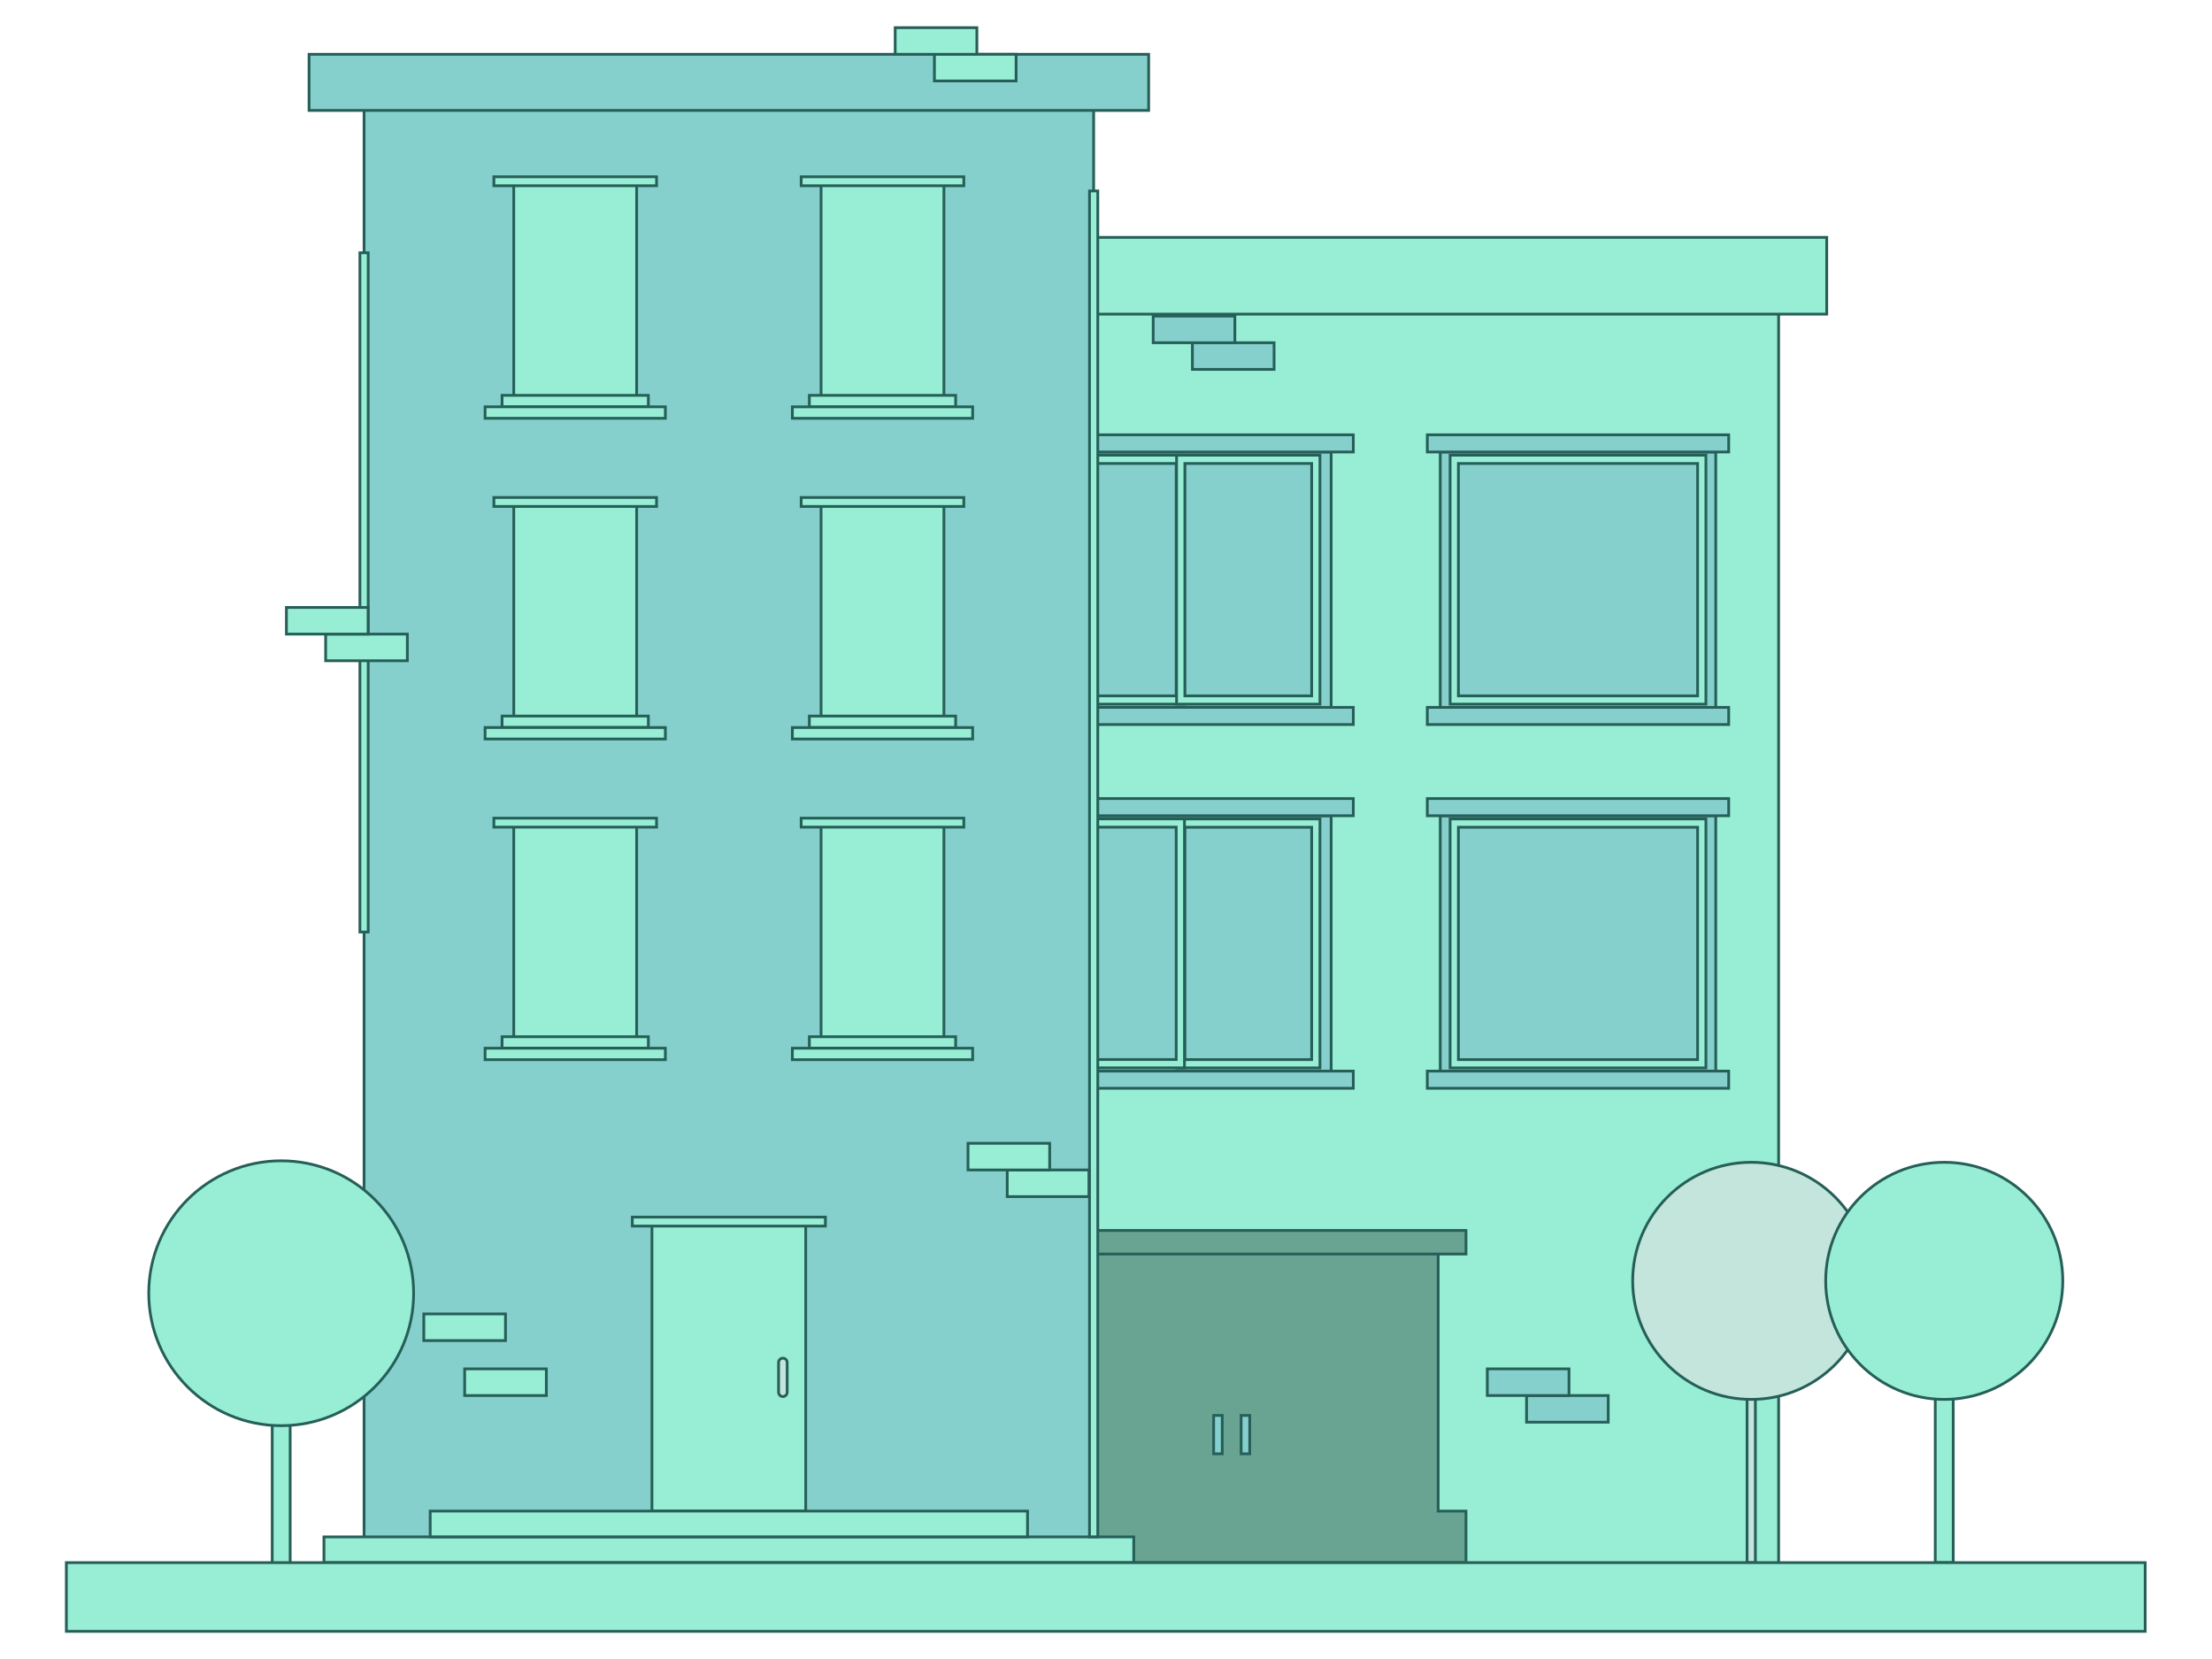 <svg width="200" height="150" viewBox="0 0 800 600" fill="none" xmlns="http://www.w3.org/2000/svg" data-reactroot="">
<path d="M643.262 101.598H331.33V577.573H643.262V101.598Z" fill="#98EED5" stroke="#265F58" stroke-width="1"></path>
<path d="M481.43 163.47H372.34V258.934H481.43V163.47Z" fill="#85D0CC" stroke="#265F58" stroke-width="1"></path>
<path fill-rule="evenodd" clip-rule="evenodd" d="M380.942 445.016H530.202V453.536H380.942V445.016ZM520.13 453.536H380.941V546.51V565.149H520.13L530.201 565.149V546.51H520.13V453.536Z" fill="black" fill-opacity="0.31" stroke="#265F58" stroke-width="1"></path>
<path d="M660.662 85.855H313.934V113.61H660.662V85.855Z" fill="#98EED5" stroke="#265F58" stroke-width="1"></path>
<path fill-rule="evenodd" clip-rule="evenodd" d="M634.855 447.083V565.145H631.855V447.083H634.855Z" fill="#C3E5DB" stroke="#265F58" stroke-width="1"></path>
<path d="M633.354 506.112C657.033 506.112 676.229 486.917 676.229 463.237C676.229 439.558 657.033 420.362 633.354 420.362C609.674 420.362 590.479 439.558 590.479 463.237C590.479 486.917 609.674 506.112 633.354 506.112Z" fill="#C3E5DB" stroke="#265F58" stroke-width="1"></path>
<path d="M328.534 445.01H254.279V450.809H328.534V445.01Z" fill="black" stroke="#265F58" stroke-width="1"></path>
<path d="M489.437 157.253H381.643V163.469H489.437V157.253Z" fill="#85D0CC" stroke="#265F58" stroke-width="1"></path>
<path d="M489.437 255.826H381.643V262.041H489.437V255.826Z" fill="#85D0CC" stroke="#265F58" stroke-width="1"></path>
<path d="M481.43 295.026H372.34V390.489H481.43V295.026Z" fill="#85D0CC" stroke="#265F58" stroke-width="1"></path>
<path d="M489.437 288.807H381.643V295.022H489.437V288.807Z" fill="#85D0CC" stroke="#265F58" stroke-width="1"></path>
<path d="M489.437 387.379H381.643V393.595H489.437V387.379Z" fill="#85D0CC" stroke="#265F58" stroke-width="1"></path>
<path fill-rule="evenodd" clip-rule="evenodd" d="M425.525 296.18H477.383V386.221H425.525V296.18ZM428.525 299.18V383.221H474.383V299.18H428.525Z" fill="#98EED5" stroke="#265F58" stroke-width="1"></path>
<path d="M620.527 295.026H520.889V390.489H620.527V295.026Z" fill="#85D0CC" stroke="#265F58" stroke-width="1"></path>
<path fill-rule="evenodd" clip-rule="evenodd" d="M524.453 296.18H616.964V386.221H524.453V296.18ZM527.453 299.18V383.221H613.964V299.18H527.453Z" fill="#98EED5" stroke="#265F58" stroke-width="1"></path>
<path d="M625.208 288.807H516.207V295.022H625.208V288.807Z" fill="#85D0CC" stroke="#265F58" stroke-width="1"></path>
<path d="M625.208 387.379H516.207V393.595H625.208V387.379Z" fill="#85D0CC" stroke="#265F58" stroke-width="1"></path>
<path fill-rule="evenodd" clip-rule="evenodd" d="M376.529 164.626H428.386V254.667H376.529V164.626ZM379.529 167.626V251.667H425.386V167.626H379.529Z" fill="#98EED5" stroke="#265F58" stroke-width="1"></path>
<path fill-rule="evenodd" clip-rule="evenodd" d="M376.529 296.155H428.386V386.196H376.529V296.155ZM379.529 299.155V383.196H425.386V299.155H379.529Z" fill="#98EED5" stroke="#265F58" stroke-width="1"></path>
<path d="M395.533 34.074H131.67V577.572H395.533V34.074Z" fill="#85D0CC" stroke="#265F58" stroke-width="1"></path>
<path d="M291.406 441.803H235.793V546.511H291.406V441.803Z" fill="#98EED5" stroke="#265F58" stroke-width="1"></path>
<path d="M410.038 555.84H117.162V565.148H410.038V555.84Z" fill="#98EED5" stroke="#265F58" stroke-width="1"></path>
<path d="M371.618 546.504H155.586V555.812H371.618V546.504Z" fill="#98EED5" stroke="#265F58" stroke-width="1"></path>
<path d="M415.424 19.639H111.777V39.938H415.424V19.639Z" fill="#85D0CC" stroke="#265F58" stroke-width="1"></path>
<path d="M230.253 65.552H185.814V144.679H230.253V65.552Z" fill="#98EED5" stroke="#265F58" stroke-width="1"></path>
<path d="M234.488 142.982H181.578V147.132H234.488V142.982Z" fill="#98EED5" stroke="#265F58" stroke-width="1"></path>
<path d="M240.635 147.133H175.434V151.283H240.635V147.133Z" fill="#98EED5" stroke="#265F58" stroke-width="1"></path>
<path d="M341.388 65.554H296.949V144.681H341.388V65.554Z" fill="#98EED5" stroke="#265F58" stroke-width="1"></path>
<path d="M345.621 142.983H292.711V147.134H345.621V142.983Z" fill="#98EED5" stroke="#265F58" stroke-width="1"></path>
<path d="M351.768 147.135H286.566V151.285H351.768V147.135Z" fill="#98EED5" stroke="#265F58" stroke-width="1"></path>
<path d="M230.255 181.538H185.816V260.665H230.255V181.538Z" fill="#98EED5" stroke="#265F58" stroke-width="1"></path>
<path d="M234.488 258.967H181.578V263.117H234.488V258.967Z" fill="#98EED5" stroke="#265F58" stroke-width="1"></path>
<path d="M240.635 263.118H175.434V267.268H240.635V263.118Z" fill="#98EED5" stroke="#265F58" stroke-width="1"></path>
<path d="M341.388 181.541H296.949V260.667H341.388V181.541Z" fill="#98EED5" stroke="#265F58" stroke-width="1"></path>
<path d="M345.621 258.97H292.711V263.12H345.621V258.97Z" fill="#98EED5" stroke="#265F58" stroke-width="1"></path>
<path d="M351.768 263.121H286.566V267.271H351.768V263.121Z" fill="#98EED5" stroke="#265F58" stroke-width="1"></path>
<path d="M230.253 297.517H185.814V376.644H230.253V297.517Z" fill="#98EED5" stroke="#265F58" stroke-width="1"></path>
<path d="M234.488 374.947H181.578V379.097H234.488V374.947Z" fill="#98EED5" stroke="#265F58" stroke-width="1"></path>
<path d="M240.635 379.098H175.434V383.248H240.635V379.098Z" fill="#98EED5" stroke="#265F58" stroke-width="1"></path>
<path d="M341.388 297.518H296.949V376.645H341.388V297.518Z" fill="#98EED5" stroke="#265F58" stroke-width="1"></path>
<path d="M345.621 374.947H292.711V379.098H345.621V374.947Z" fill="#98EED5" stroke="#265F58" stroke-width="1"></path>
<path d="M351.768 379.098H286.566V383.249H351.768V379.098Z" fill="#98EED5" stroke="#265F58" stroke-width="1"></path>
<path fill-rule="evenodd" clip-rule="evenodd" d="M425.525 164.626H477.383V254.667H425.525V164.626ZM428.525 167.626V251.667H474.383V167.626H428.525Z" fill="#98EED5" stroke="#265F58" stroke-width="1"></path>
<path d="M620.527 163.47H520.889V258.934H620.527V163.47Z" fill="#85D0CC" stroke="#265F58" stroke-width="1"></path>
<path fill-rule="evenodd" clip-rule="evenodd" d="M524.453 164.626H616.964V254.667H524.453V164.626ZM527.453 167.626V251.667H613.964V167.626H527.453Z" fill="#98EED5" stroke="#265F58" stroke-width="1"></path>
<path d="M625.208 157.253H516.207V163.469H625.208V157.253Z" fill="#85D0CC" stroke="#265F58" stroke-width="1"></path>
<path d="M625.208 255.826H516.207V262.041H625.208V255.826Z" fill="#85D0CC" stroke="#265F58" stroke-width="1"></path>
<path d="M283.139 505.078C282.281 505.078 281.586 504.383 281.586 503.525V492.754C281.586 491.896 282.281 491.201 283.139 491.201C283.997 491.201 284.693 491.896 284.693 492.754V503.525C284.693 504.383 283.997 505.078 283.139 505.078Z" fill="#C3E5DB" stroke="#265F58" stroke-width="1"></path>
<path d="M451.976 511.912H448.869V525.79H451.976V511.912Z" fill="#85D0CC" stroke="#265F58" stroke-width="1"></path>
<path d="M442.037 511.912H438.93V525.79H442.037V511.912Z" fill="#85D0CC" stroke="#265F58" stroke-width="1"></path>
<path fill-rule="evenodd" clip-rule="evenodd" d="M298.518 443.425H228.682V440.18H298.518V443.425Z" fill="#98EED5" stroke="#265F58" stroke-width="1"></path>
<path fill-rule="evenodd" clip-rule="evenodd" d="M348.578 299.139H289.754V295.894H348.578V299.139Z" fill="#98EED5" stroke="#265F58" stroke-width="1"></path>
<path fill-rule="evenodd" clip-rule="evenodd" d="M237.447 183.162H178.623V179.917H237.447V183.162Z" fill="#98EED5" stroke="#265F58" stroke-width="1"></path>
<path fill-rule="evenodd" clip-rule="evenodd" d="M237.447 67.18H178.623V63.935H237.447V67.18Z" fill="#98EED5" stroke="#265F58" stroke-width="1"></path>
<path fill-rule="evenodd" clip-rule="evenodd" d="M237.447 299.139H178.623V295.894H237.447V299.139Z" fill="#98EED5" stroke="#265F58" stroke-width="1"></path>
<path fill-rule="evenodd" clip-rule="evenodd" d="M348.578 183.162H289.754V179.917H348.578V183.162Z" fill="#98EED5" stroke="#265F58" stroke-width="1"></path>
<path fill-rule="evenodd" clip-rule="evenodd" d="M348.578 67.18H289.754V63.935H348.578V67.18Z" fill="#98EED5" stroke="#265F58" stroke-width="1"></path>
<path fill-rule="evenodd" clip-rule="evenodd" d="M394.033 555.812V69.059H397.033V555.812H394.033Z" fill="#98EED5" stroke="#265F58" stroke-width="1"></path>
<path fill-rule="evenodd" clip-rule="evenodd" d="M130.17 337.08V91.428H133.17V337.08H130.17Z" fill="#98EED5" stroke="#265F58" stroke-width="1"></path>
<path d="M393.822 423.131H364.279V432.771H393.822V423.131Z" fill="#98EED5" stroke="#265F58" stroke-width="1"></path>
<path d="M379.634 413.492H350.092V423.132H379.634V413.492Z" fill="#98EED5" stroke="#265F58" stroke-width="1"></path>
<path d="M367.486 19.638H337.943V29.278H367.486V19.638Z" fill="#98EED5" stroke="#265F58" stroke-width="1"></path>
<path d="M353.298 10H323.756V19.64H353.298V10Z" fill="#98EED5" stroke="#265F58" stroke-width="1"></path>
<path d="M147.32 229.33H117.777V238.969H147.32V229.33Z" fill="#98EED5" stroke="#265F58" stroke-width="1"></path>
<path d="M133.132 219.689H103.59V229.329H133.132V219.689Z" fill="#98EED5" stroke="#265F58" stroke-width="1"></path>
<path d="M460.794 123.952H431.252V133.592H460.794V123.952Z" fill="#85D0CC" stroke="#265F58" stroke-width="1"></path>
<path d="M446.607 114.314H417.064V123.954H446.607V114.314Z" fill="#85D0CC" stroke="#265F58" stroke-width="1"></path>
<path d="M581.638 504.707H552.096V514.347H581.638V504.707Z" fill="#85D0CC" stroke="#265F58" stroke-width="1"></path>
<path d="M567.451 495.067H537.908V504.706H567.451V495.067Z" fill="#85D0CC" stroke="#265F58" stroke-width="1"></path>
<path d="M182.818 475.199H153.275V484.839H182.818V475.199Z" fill="#98EED5" stroke="#265F58" stroke-width="1"></path>
<path d="M197.589 495.068H168.047V504.708H197.589V495.068Z" fill="#98EED5" stroke="#265F58" stroke-width="1"></path>
<path fill-rule="evenodd" clip-rule="evenodd" d="M104.941 451.559V565.297H98.451V451.559H104.941Z" fill="#98EED5" stroke="#265F58" stroke-width="1"></path>
<path d="M101.697 515.612C128.15 515.612 149.594 494.168 149.594 467.715C149.594 441.261 128.15 419.817 101.697 419.817C75.243 419.817 53.799 441.261 53.799 467.715C53.799 494.168 75.243 515.612 101.697 515.612Z" fill="#98EED5" stroke="#265F58" stroke-width="1"></path>
<path fill-rule="evenodd" clip-rule="evenodd" d="M706.406 447.08V565.142H699.916V447.08H706.406Z" fill="#98EED5" stroke="#265F58" stroke-width="1"></path>
<path d="M703.16 506.112C726.839 506.112 746.035 486.917 746.035 463.237C746.035 439.558 726.839 420.362 703.16 420.362C679.481 420.362 660.285 439.558 660.285 463.237C660.285 486.917 679.481 506.112 703.16 506.112Z" fill="#98EED5" stroke="#265F58" stroke-width="1"></path>
<path d="M775.836 565.145H24V590H775.836V565.145Z" fill="#98EED5" stroke="#265F58" stroke-width="1"></path>
</svg>
